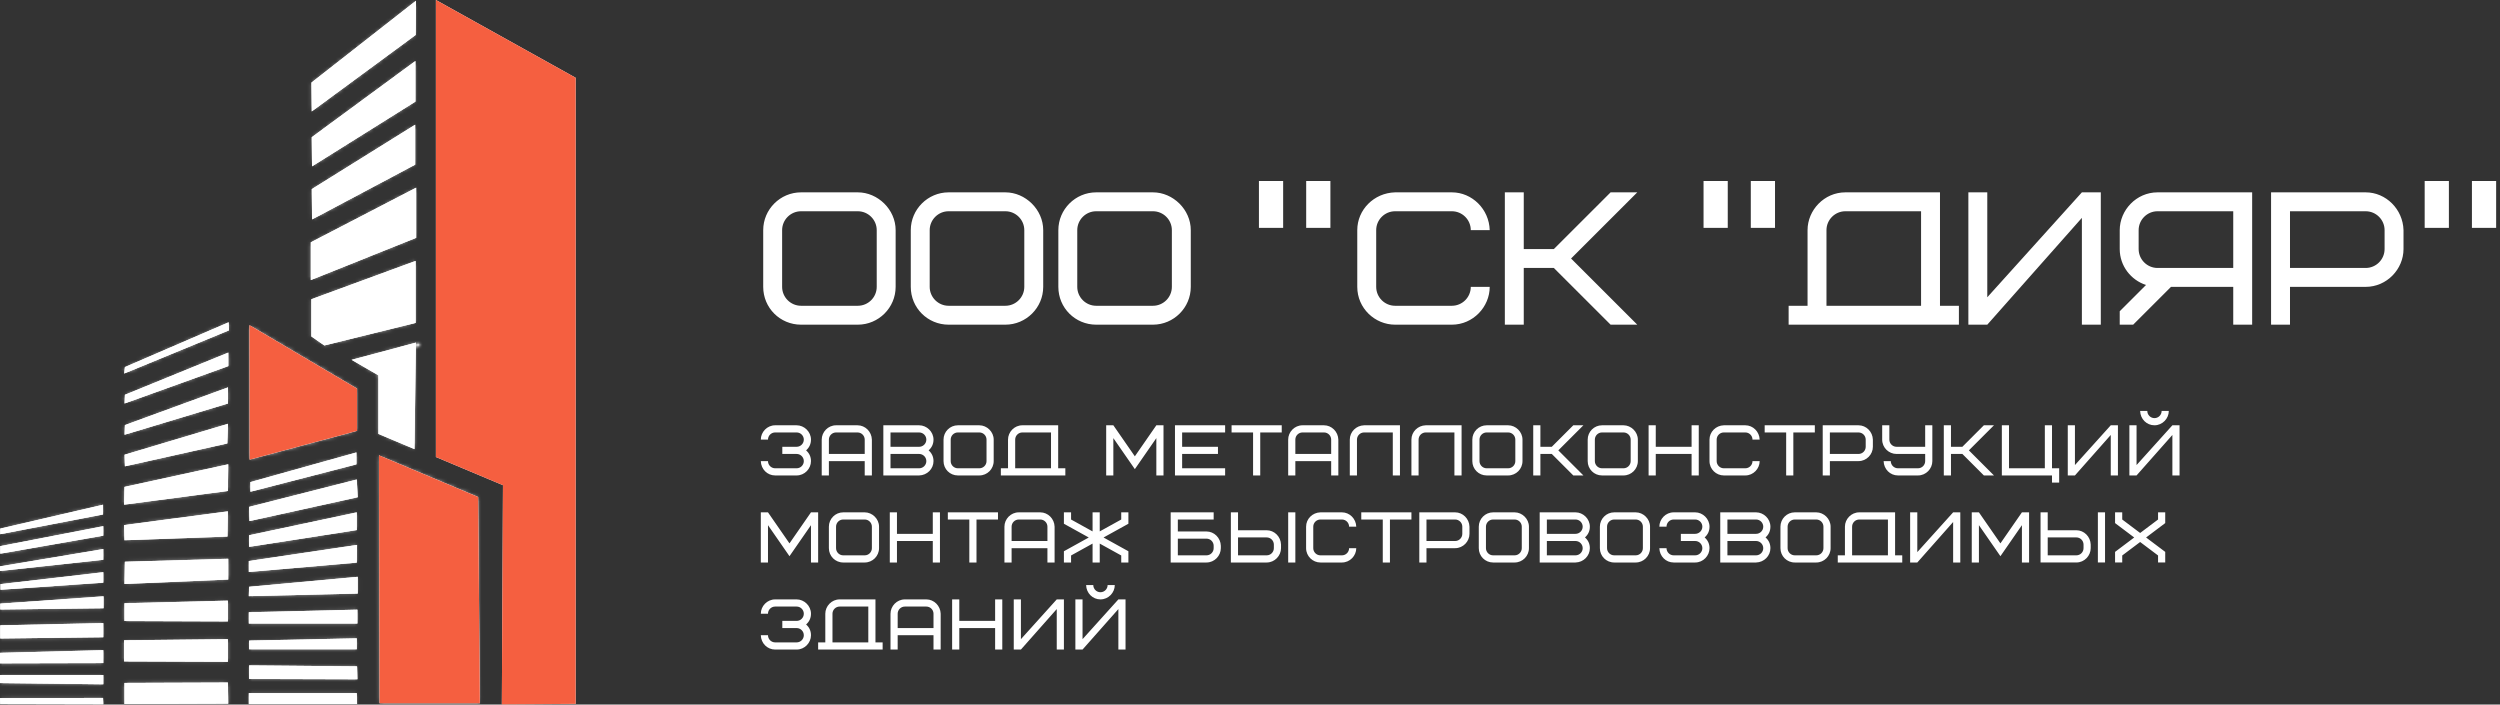 <?xml version="1.0" encoding="UTF-8"?> <svg xmlns="http://www.w3.org/2000/svg" width="511" height="144" viewBox="0 0 511 144" fill="none"><rect x="0" y="0" width="511" height="144" fill="#333333" stroke="none"/><path fill-rule="evenodd" clip-rule="evenodd" d="M117.664 143.867V15.896L89.098 0V93.416L102.805 99.175L102.575 143.982L117.664 143.867Z" fill="white"></path><path fill-rule="evenodd" clip-rule="evenodd" d="M117.664 143.867V15.896L89.098 0V93.416L102.805 99.175L102.575 143.982L117.664 143.867Z" fill="#F55F40"></path><path fill-rule="evenodd" clip-rule="evenodd" d="M77.464 93.07L97.737 101.594L98.082 143.752H77.579L77.464 93.07Z" fill="white"></path><mask id="mask0_34_679" style="mask-type:luminance" maskUnits="userSpaceOnUse" x="77" y="93" width="22" height="51"><path d="M77.464 93.07L97.737 101.594L98.082 143.752H77.579L77.464 93.07Z" fill="white"></path></mask><g mask="url(#mask0_34_679)"><mask id="mask1_34_679" style="mask-type:luminance" maskUnits="userSpaceOnUse" x="77" y="93" width="22" height="51"><path d="M77.464 93.07L97.737 101.594L98.082 143.752H77.579L77.464 93.07Z" fill="white"></path></mask><g mask="url(#mask1_34_679)"><rect x="-104.137" y="-8.059" width="308.176" height="160.23" fill="white"></rect></g></g><path fill-rule="evenodd" clip-rule="evenodd" d="M77.464 93.07L97.737 101.594L98.082 143.752H77.579L77.464 93.07Z" fill="#F55F40"></path><path fill-rule="evenodd" clip-rule="evenodd" d="M84.721 91.803L77.349 88.693V76.714L71.869 73.55L85.004 70.03L84.721 91.803Z" fill="white"></path><mask id="mask2_34_679" style="mask-type:luminance" maskUnits="userSpaceOnUse" x="71" y="70" width="15" height="22"><path d="M84.72 91.803L77.348 88.693V76.714L71.868 73.55L85.003 70.03L84.72 91.803Z" fill="white"></path></mask><g mask="url(#mask2_34_679)"><mask id="mask3_34_679" style="mask-type:luminance" maskUnits="userSpaceOnUse" x="71" y="70" width="15" height="22"><path d="M84.72 91.803L77.348 88.693V76.714L71.868 73.55L85.003 70.03L84.72 91.803Z" fill="white"></path></mask><g mask="url(#mask3_34_679)"><rect x="-104.137" y="-8.059" width="308.176" height="160.23" fill="white"></rect></g></g><path fill-rule="evenodd" clip-rule="evenodd" d="M84.721 91.803L77.349 88.693V76.714L71.869 73.55L85.004 70.03L84.721 91.803Z" fill="white"></path><path fill-rule="evenodd" clip-rule="evenodd" d="M84.951 53.331V66.001L66.291 70.609L63.642 68.766V61.164L84.951 53.331Z" fill="white"></path><mask id="mask4_34_679" style="mask-type:luminance" maskUnits="userSpaceOnUse" x="63" y="53" width="22" height="18"><path d="M84.951 53.331V66.001L66.291 70.609L63.642 68.766V61.164L84.951 53.331Z" fill="white"></path></mask><g mask="url(#mask4_34_679)"><mask id="mask5_34_679" style="mask-type:luminance" maskUnits="userSpaceOnUse" x="63" y="53" width="22" height="18"><path d="M84.951 53.331V66.001L66.291 70.609L63.642 68.766V61.164L84.951 53.331Z" fill="white"></path></mask><g mask="url(#mask5_34_679)"><rect x="-104.137" y="-8.059" width="308.176" height="160.23" fill="white"></rect></g></g><path fill-rule="evenodd" clip-rule="evenodd" d="M84.951 53.331V66.001L66.291 70.609L63.642 68.766V61.164L84.951 53.331Z" fill="white"></path><path fill-rule="evenodd" clip-rule="evenodd" d="M85.066 48.609V38.357L63.526 49.53V57.247L85.066 48.609Z" fill="white"></path><mask id="mask6_34_679" style="mask-type:luminance" maskUnits="userSpaceOnUse" x="63" y="38" width="23" height="20"><path d="M85.066 48.609V38.357L63.526 49.53V57.247L85.066 48.609Z" fill="white"></path></mask><g mask="url(#mask6_34_679)"><mask id="mask7_34_679" style="mask-type:luminance" maskUnits="userSpaceOnUse" x="63" y="38" width="23" height="20"><path d="M85.066 48.609V38.357L63.526 49.53V57.247L85.066 48.609Z" fill="white"></path></mask><g mask="url(#mask7_34_679)"><rect x="-104.137" y="-8.059" width="308.176" height="160.23" fill="white"></rect></g></g><path fill-rule="evenodd" clip-rule="evenodd" d="M85.066 48.609V38.357L63.526 49.53V57.247L85.066 48.609Z" fill="white"></path><path fill-rule="evenodd" clip-rule="evenodd" d="M84.865 33.652V25.485L63.725 38.657L63.79 44.847L84.865 33.652Z" fill="white"></path><mask id="mask8_34_679" style="mask-type:luminance" maskUnits="userSpaceOnUse" x="63" y="25" width="22" height="20"><path d="M84.865 33.652V25.485L63.725 38.657L63.791 44.848L84.865 33.652Z" fill="white"></path></mask><g mask="url(#mask8_34_679)"><mask id="mask9_34_679" style="mask-type:luminance" maskUnits="userSpaceOnUse" x="63" y="25" width="22" height="20"><path d="M84.865 33.652V25.485L63.725 38.657L63.791 44.848L84.865 33.652Z" fill="white"></path></mask><g mask="url(#mask9_34_679)"><rect x="-104.137" y="-8.059" width="308.176" height="160.23" fill="white"></rect></g></g><path fill-rule="evenodd" clip-rule="evenodd" d="M84.865 33.652V25.485L63.725 38.657L63.79 44.847L84.865 33.652Z" fill="white"></path><path fill-rule="evenodd" clip-rule="evenodd" d="M84.91 20.772V12.468L63.721 28.045L63.778 34.001L84.91 20.772Z" fill="white"></path><mask id="mask10_34_679" style="mask-type:luminance" maskUnits="userSpaceOnUse" x="63" y="12" width="22" height="23"><path d="M84.91 20.772V12.468L63.721 28.045L63.778 34.001L84.909 20.772H84.91Z" fill="white"></path></mask><g mask="url(#mask10_34_679)"><mask id="mask11_34_679" style="mask-type:luminance" maskUnits="userSpaceOnUse" x="63" y="12" width="22" height="23"><path d="M84.91 20.772V12.468L63.721 28.045L63.778 34.001L84.909 20.772H84.91Z" fill="white"></path></mask><g mask="url(#mask11_34_679)"><rect x="-104.137" y="-8.059" width="308.176" height="160.23" fill="white"></rect></g></g><path fill-rule="evenodd" clip-rule="evenodd" d="M84.91 20.772V12.468L63.721 28.045L63.778 34.001L84.91 20.772Z" fill="white"></path><path fill-rule="evenodd" clip-rule="evenodd" d="M63.664 16.878L85.025 0.155L84.968 7.142L63.721 22.776L63.664 16.878Z" fill="white"></path><mask id="mask12_34_679" style="mask-type:luminance" maskUnits="userSpaceOnUse" x="63" y="0" width="23" height="23"><path d="M63.664 16.878L85.025 0.155L84.968 7.142L63.722 22.776L63.664 16.878H63.664Z" fill="white"></path></mask><g mask="url(#mask12_34_679)"><mask id="mask13_34_679" style="mask-type:luminance" maskUnits="userSpaceOnUse" x="63" y="0" width="23" height="23"><path d="M63.664 16.878L85.025 0.155L84.968 7.142L63.722 22.776L63.664 16.878H63.664Z" fill="white"></path></mask><g mask="url(#mask13_34_679)"><rect x="-104.137" y="-8.059" width="308.176" height="160.23" fill="white"></rect></g></g><path fill-rule="evenodd" clip-rule="evenodd" d="M63.664 16.878L85.025 0.155L84.968 7.142L63.721 22.776L63.664 16.878Z" fill="white"></path><path fill-rule="evenodd" clip-rule="evenodd" d="M50.988 66.462L72.985 79.436V88.064L51.021 93.949L50.988 66.462Z" fill="white"></path><mask id="mask14_34_679" style="mask-type:luminance" maskUnits="userSpaceOnUse" x="50" y="66" width="23" height="28"><path d="M50.988 66.462L72.986 79.436V88.064L51.021 93.949L50.988 66.462Z" fill="white"></path></mask><g mask="url(#mask14_34_679)"><mask id="mask15_34_679" style="mask-type:luminance" maskUnits="userSpaceOnUse" x="50" y="66" width="23" height="28"><path d="M50.988 66.462L72.986 79.436V88.064L51.021 93.949L50.988 66.462Z" fill="white"></path></mask><g mask="url(#mask15_34_679)"><rect x="-104.137" y="-8.059" width="308.176" height="160.23" fill="white"></rect></g></g><path fill-rule="evenodd" clip-rule="evenodd" d="M50.988 66.462L72.985 79.436V88.064L51.021 93.949L50.988 66.462Z" fill="#F55F40"></path><path fill-rule="evenodd" clip-rule="evenodd" d="M51.185 98.535V100.511L72.853 94.913V92.476L51.185 98.535Z" fill="white"></path><mask id="mask16_34_679" style="mask-type:luminance" maskUnits="userSpaceOnUse" x="51" y="92" width="22" height="9"><path d="M51.185 98.535V100.511L72.853 94.913V92.476L51.185 98.535Z" fill="white"></path></mask><g mask="url(#mask16_34_679)"><mask id="mask17_34_679" style="mask-type:luminance" maskUnits="userSpaceOnUse" x="51" y="92" width="22" height="9"><path d="M51.185 98.535V100.511L72.853 94.913V92.476L51.185 98.535Z" fill="white"></path></mask><g mask="url(#mask17_34_679)"><rect x="-104.137" y="-8.059" width="308.176" height="160.23" fill="white"></rect></g></g><path fill-rule="evenodd" clip-rule="evenodd" d="M51.185 98.535V100.511L72.853 94.913V92.476L51.185 98.535Z" fill="white"></path><path fill-rule="evenodd" clip-rule="evenodd" d="M50.923 103.607L50.989 106.504L73.118 101.631L72.92 98.008L50.923 103.607Z" fill="white"></path><mask id="mask18_34_679" style="mask-type:luminance" maskUnits="userSpaceOnUse" x="50" y="98" width="24" height="9"><path d="M50.923 103.607L50.989 106.505L73.118 101.632L72.92 98.009L50.923 103.608V103.607Z" fill="white"></path></mask><g mask="url(#mask18_34_679)"><mask id="mask19_34_679" style="mask-type:luminance" maskUnits="userSpaceOnUse" x="50" y="98" width="24" height="9"><path d="M50.923 103.607L50.989 106.505L73.118 101.632L72.92 98.009L50.923 103.608V103.607Z" fill="white"></path></mask><g mask="url(#mask19_34_679)"><rect x="-104.137" y="-8.059" width="308.176" height="160.23" fill="white"></rect></g></g><path fill-rule="evenodd" clip-rule="evenodd" d="M50.923 103.607L50.989 106.504L73.118 101.631L72.92 98.008L50.923 103.607Z" fill="white"></path><path fill-rule="evenodd" clip-rule="evenodd" d="M72.92 104.726L50.923 109.402V111.773L72.92 108.349V104.726Z" fill="white"></path><mask id="mask20_34_679" style="mask-type:luminance" maskUnits="userSpaceOnUse" x="50" y="104" width="23" height="8"><path d="M72.92 104.726L50.923 109.402V111.773L72.92 108.349V104.726Z" fill="white"></path></mask><g mask="url(#mask20_34_679)"><mask id="mask21_34_679" style="mask-type:luminance" maskUnits="userSpaceOnUse" x="50" y="104" width="23" height="8"><path d="M72.92 104.726L50.923 109.402V111.773L72.92 108.349V104.726Z" fill="white"></path></mask><g mask="url(#mask21_34_679)"><rect x="-104.137" y="-8.059" width="308.176" height="160.23" fill="white"></rect></g></g><path fill-rule="evenodd" clip-rule="evenodd" d="M72.92 104.726L50.923 109.402V111.773L72.92 108.349V104.726Z" fill="white"></path><path fill-rule="evenodd" clip-rule="evenodd" d="M72.986 111.378L50.857 114.671V116.91L72.92 115L72.986 111.378Z" fill="white"></path><mask id="mask22_34_679" style="mask-type:luminance" maskUnits="userSpaceOnUse" x="50" y="111" width="23" height="6"><path d="M72.986 111.378L50.857 114.671V116.91L72.92 115L72.987 111.378H72.986Z" fill="white"></path></mask><g mask="url(#mask22_34_679)"><mask id="mask23_34_679" style="mask-type:luminance" maskUnits="userSpaceOnUse" x="50" y="111" width="23" height="6"><path d="M72.986 111.378L50.857 114.671V116.91L72.92 115L72.987 111.378H72.986Z" fill="white"></path></mask><g mask="url(#mask23_34_679)"><rect x="-104.137" y="-8.059" width="308.176" height="160.23" fill="white"></rect></g></g><path fill-rule="evenodd" clip-rule="evenodd" d="M72.986 111.378L50.857 114.671V116.91L72.92 115L72.986 111.378Z" fill="white"></path><path fill-rule="evenodd" clip-rule="evenodd" d="M50.923 119.94L73.118 117.898V121.323L50.857 121.85L50.923 119.94Z" fill="white"></path><mask id="mask24_34_679" style="mask-type:luminance" maskUnits="userSpaceOnUse" x="50" y="117" width="24" height="5"><path d="M50.923 119.94L73.118 117.898V121.323L50.857 121.85L50.923 119.94V119.94Z" fill="white"></path></mask><g mask="url(#mask24_34_679)"><mask id="mask25_34_679" style="mask-type:luminance" maskUnits="userSpaceOnUse" x="50" y="117" width="24" height="5"><path d="M50.923 119.94L73.118 117.898V121.323L50.857 121.85L50.923 119.94V119.94Z" fill="white"></path></mask><g mask="url(#mask25_34_679)"><rect x="-104.137" y="-8.059" width="308.176" height="160.23" fill="white"></rect></g></g><path fill-rule="evenodd" clip-rule="evenodd" d="M50.923 119.94L73.118 117.898V121.323L50.857 121.85L50.923 119.94Z" fill="white"></path><path fill-rule="evenodd" clip-rule="evenodd" d="M50.857 125.143L73.052 124.616V127.448H50.857V125.143Z" fill="white"></path><mask id="mask26_34_679" style="mask-type:luminance" maskUnits="userSpaceOnUse" x="50" y="124" width="24" height="4"><path d="M50.857 125.143L73.052 124.615V127.448H50.857V125.143Z" fill="white"></path></mask><g mask="url(#mask26_34_679)"><mask id="mask27_34_679" style="mask-type:luminance" maskUnits="userSpaceOnUse" x="50" y="124" width="24" height="4"><path d="M50.857 125.143L73.052 124.615V127.448H50.857V125.143Z" fill="white"></path></mask><g mask="url(#mask27_34_679)"><rect x="-104.137" y="-8.058" width="308.176" height="160.23" fill="white"></rect></g></g><path fill-rule="evenodd" clip-rule="evenodd" d="M50.857 125.143L73.052 124.616V127.448H50.857V125.143Z" fill="white"></path><path fill-rule="evenodd" clip-rule="evenodd" d="M72.92 132.716V130.477L50.923 130.938V132.716H72.92Z" fill="white"></path><mask id="mask28_34_679" style="mask-type:luminance" maskUnits="userSpaceOnUse" x="50" y="130" width="23" height="3"><path d="M72.92 132.716V130.477L50.923 130.938V132.716H72.92Z" fill="white"></path></mask><g mask="url(#mask28_34_679)"><mask id="mask29_34_679" style="mask-type:luminance" maskUnits="userSpaceOnUse" x="50" y="130" width="23" height="3"><path d="M72.92 132.716V130.477L50.923 130.938V132.716H72.92Z" fill="white"></path></mask><g mask="url(#mask29_34_679)"><rect x="-104.137" y="-8.059" width="308.176" height="160.23" fill="white"></rect></g></g><path fill-rule="evenodd" clip-rule="evenodd" d="M72.92 132.716V130.477L50.923 130.938V132.716H72.92Z" fill="white"></path><path fill-rule="evenodd" clip-rule="evenodd" d="M72.986 136.207L50.923 136.01V138.776L73.052 138.841L72.986 136.207Z" fill="white"></path><mask id="mask30_34_679" style="mask-type:luminance" maskUnits="userSpaceOnUse" x="50" y="136" width="24" height="3"><path d="M72.986 136.207L50.923 136.01V138.776L73.052 138.842L72.986 136.207Z" fill="white"></path></mask><g mask="url(#mask30_34_679)"><mask id="mask31_34_679" style="mask-type:luminance" maskUnits="userSpaceOnUse" x="50" y="136" width="24" height="3"><path d="M72.986 136.207L50.923 136.01V138.776L73.052 138.842L72.986 136.207Z" fill="white"></path></mask><g mask="url(#mask31_34_679)"><rect x="-104.137" y="-8.059" width="308.176" height="160.23" fill="white"></rect></g></g><path fill-rule="evenodd" clip-rule="evenodd" d="M72.986 136.207L50.923 136.01V138.776L73.052 138.841L72.986 136.207Z" fill="white"></path><path fill-rule="evenodd" clip-rule="evenodd" d="M72.986 143.912L72.92 141.673H50.857V143.912H72.986Z" fill="white"></path><mask id="mask32_34_679" style="mask-type:luminance" maskUnits="userSpaceOnUse" x="50" y="141" width="23" height="3"><path d="M72.986 143.912L72.919 141.673H50.856V143.912H72.985H72.986Z" fill="white"></path></mask><g mask="url(#mask32_34_679)"><mask id="mask33_34_679" style="mask-type:luminance" maskUnits="userSpaceOnUse" x="50" y="141" width="23" height="3"><path d="M72.986 143.912L72.919 141.673H50.856V143.912H72.985H72.986Z" fill="white"></path></mask><g mask="url(#mask33_34_679)"><rect x="-104.137" y="-8.059" width="308.176" height="160.23" fill="white"></rect></g></g><path fill-rule="evenodd" clip-rule="evenodd" d="M72.986 143.912L72.92 141.673H50.857V143.912H72.986Z" fill="white"></path><path fill-rule="evenodd" clip-rule="evenodd" d="M46.651 143.827L46.575 139.51L25.444 139.587V143.903L46.651 143.827Z" fill="white"></path><mask id="mask34_34_679" style="mask-type:luminance" maskUnits="userSpaceOnUse" x="25" y="139" width="22" height="5"><path d="M46.651 143.827L46.576 139.51L25.444 139.586V143.903L46.651 143.827Z" fill="white"></path></mask><g mask="url(#mask34_34_679)"><mask id="mask35_34_679" style="mask-type:luminance" maskUnits="userSpaceOnUse" x="25" y="139" width="22" height="5"><path d="M46.651 143.827L46.576 139.51L25.444 139.586V143.903L46.651 143.827Z" fill="white"></path></mask><g mask="url(#mask35_34_679)"><rect x="-104.137" y="-8.059" width="308.176" height="160.23" fill="white"></rect></g></g><path fill-rule="evenodd" clip-rule="evenodd" d="M46.651 143.827L46.575 139.51L25.444 139.587V143.903L46.651 143.827Z" fill="white"></path><path fill-rule="evenodd" clip-rule="evenodd" d="M46.575 135.269V130.649L25.368 130.876V135.194L46.575 135.269Z" fill="white"></path><mask id="mask36_34_679" style="mask-type:luminance" maskUnits="userSpaceOnUse" x="25" y="130" width="22" height="6"><path d="M46.575 135.269V130.649L25.368 130.876V135.193L46.575 135.269V135.269Z" fill="white"></path></mask><g mask="url(#mask36_34_679)"><mask id="mask37_34_679" style="mask-type:luminance" maskUnits="userSpaceOnUse" x="25" y="130" width="22" height="6"><path d="M46.575 135.269V130.649L25.368 130.876V135.193L46.575 135.269V135.269Z" fill="white"></path></mask><g mask="url(#mask37_34_679)"><rect x="-104.137" y="-8.059" width="308.176" height="160.23" fill="white"></rect></g></g><path fill-rule="evenodd" clip-rule="evenodd" d="M46.575 135.269V130.649L25.368 130.876V135.194L46.575 135.269Z" fill="white"></path><path fill-rule="evenodd" clip-rule="evenodd" d="M46.575 127.014V122.772L25.444 123.303V126.938L46.575 127.014Z" fill="white"></path><mask id="mask38_34_679" style="mask-type:luminance" maskUnits="userSpaceOnUse" x="25" y="122" width="22" height="6"><path d="M46.575 127.014V122.772L25.443 123.303V126.938L46.575 127.014Z" fill="white"></path></mask><g mask="url(#mask38_34_679)"><mask id="mask39_34_679" style="mask-type:luminance" maskUnits="userSpaceOnUse" x="25" y="122" width="22" height="6"><path d="M46.575 127.014V122.772L25.443 123.303V126.938L46.575 127.014Z" fill="white"></path></mask><g mask="url(#mask39_34_679)"><rect x="-104.137" y="-8.059" width="308.176" height="160.23" fill="white"></rect></g></g><path fill-rule="evenodd" clip-rule="evenodd" d="M46.575 127.014V122.772L25.444 123.303V126.938L46.575 127.014Z" fill="white"></path><path fill-rule="evenodd" clip-rule="evenodd" d="M46.651 114.213L25.52 114.819L25.444 119.364L46.651 118.455V114.213Z" fill="white"></path><mask id="mask40_34_679" style="mask-type:luminance" maskUnits="userSpaceOnUse" x="25" y="114" width="22" height="6"><path d="M46.651 114.213L25.52 114.819L25.444 119.364L46.651 118.455V114.214V114.213Z" fill="white"></path></mask><g mask="url(#mask40_34_679)"><mask id="mask41_34_679" style="mask-type:luminance" maskUnits="userSpaceOnUse" x="25" y="114" width="22" height="6"><path d="M46.651 114.213L25.52 114.819L25.444 119.364L46.651 118.455V114.214V114.213Z" fill="white"></path></mask><g mask="url(#mask41_34_679)"><rect x="-104.137" y="-8.059" width="308.176" height="160.23" fill="white"></rect></g></g><path fill-rule="evenodd" clip-rule="evenodd" d="M46.651 114.213L25.52 114.819L25.444 119.364L46.651 118.455V114.213Z" fill="white"></path><path fill-rule="evenodd" clip-rule="evenodd" d="M46.499 109.669L25.444 110.427L25.368 107.321L46.575 104.519L46.499 109.669Z" fill="white"></path><mask id="mask42_34_679" style="mask-type:luminance" maskUnits="userSpaceOnUse" x="25" y="104" width="22" height="7"><path d="M46.499 109.669L25.444 110.427L25.368 107.321L46.575 104.519L46.499 109.669V109.669Z" fill="white"></path></mask><g mask="url(#mask42_34_679)"><mask id="mask43_34_679" style="mask-type:luminance" maskUnits="userSpaceOnUse" x="25" y="104" width="22" height="7"><path d="M46.499 109.669L25.444 110.427L25.368 107.321L46.575 104.519L46.499 109.669V109.669Z" fill="white"></path></mask><g mask="url(#mask43_34_679)"><rect x="-104.137" y="-8.059" width="308.176" height="160.23" fill="white"></rect></g></g><path fill-rule="evenodd" clip-rule="evenodd" d="M46.499 109.669L25.444 110.427L25.368 107.321L46.575 104.519L46.499 109.669Z" fill="white"></path><path fill-rule="evenodd" clip-rule="evenodd" d="M46.575 100.354L46.651 94.9L25.444 99.521L25.368 103.156L46.575 100.354Z" fill="white"></path><mask id="mask44_34_679" style="mask-type:luminance" maskUnits="userSpaceOnUse" x="25" y="94" width="22" height="10"><path d="M46.575 100.354L46.651 94.9L25.444 99.521L25.368 103.156L46.575 100.354V100.354Z" fill="white"></path></mask><g mask="url(#mask44_34_679)"><mask id="mask45_34_679" style="mask-type:luminance" maskUnits="userSpaceOnUse" x="25" y="94" width="22" height="10"><path d="M46.575 100.354L46.651 94.9L25.444 99.521L25.368 103.156L46.575 100.354V100.354Z" fill="white"></path></mask><g mask="url(#mask45_34_679)"><rect x="-104.137" y="-8.059" width="308.176" height="160.23" fill="white"></rect></g></g><path fill-rule="evenodd" clip-rule="evenodd" d="M46.575 100.354L46.651 94.9L25.444 99.521L25.368 103.156L46.575 100.354Z" fill="white"></path><path fill-rule="evenodd" clip-rule="evenodd" d="M46.47 90.639L46.602 86.621L25.461 92.944L25.527 95.315L46.47 90.639Z" fill="white"></path><mask id="mask46_34_679" style="mask-type:luminance" maskUnits="userSpaceOnUse" x="25" y="86" width="22" height="10"><path d="M46.47 90.639L46.602 86.622L25.461 92.944L25.527 95.316L46.471 90.639H46.47Z" fill="white"></path></mask><g mask="url(#mask46_34_679)"><mask id="mask47_34_679" style="mask-type:luminance" maskUnits="userSpaceOnUse" x="25" y="86" width="22" height="10"><path d="M46.47 90.639L46.602 86.622L25.461 92.944L25.527 95.316L46.471 90.639H46.47Z" fill="white"></path></mask><g mask="url(#mask47_34_679)"><rect x="-104.137" y="-8.059" width="308.176" height="160.23" fill="white"></rect></g></g><path fill-rule="evenodd" clip-rule="evenodd" d="M46.47 90.639L46.602 86.621L25.461 92.944L25.527 95.315L46.47 90.639Z" fill="white"></path><path fill-rule="evenodd" clip-rule="evenodd" d="M46.602 82.472V79.179L25.527 86.885L25.461 88.861L46.602 82.472Z" fill="white"></path><mask id="mask48_34_679" style="mask-type:luminance" maskUnits="userSpaceOnUse" x="25" y="79" width="22" height="10"><path d="M46.602 82.472V79.179L25.526 86.885L25.46 88.861L46.601 82.473L46.602 82.472Z" fill="white"></path></mask><g mask="url(#mask48_34_679)"><mask id="mask49_34_679" style="mask-type:luminance" maskUnits="userSpaceOnUse" x="25" y="79" width="22" height="10"><path d="M46.602 82.472V79.179L25.526 86.885L25.46 88.861L46.601 82.473L46.602 82.472Z" fill="white"></path></mask><g mask="url(#mask49_34_679)"><rect x="-104.137" y="-8.059" width="308.176" height="160.23" fill="white"></rect></g></g><path fill-rule="evenodd" clip-rule="evenodd" d="M46.602 82.472V79.179L25.527 86.885L25.461 88.861L46.602 82.472Z" fill="white"></path><path fill-rule="evenodd" clip-rule="evenodd" d="M25.527 80.694L25.461 82.472L46.668 74.832V72.066L25.527 80.694Z" fill="white"></path><mask id="mask50_34_679" style="mask-type:luminance" maskUnits="userSpaceOnUse" x="25" y="72" width="22" height="11"><path d="M25.527 80.694L25.461 82.472L46.668 74.832V72.066L25.527 80.693V80.694Z" fill="white"></path></mask><g mask="url(#mask50_34_679)"><mask id="mask51_34_679" style="mask-type:luminance" maskUnits="userSpaceOnUse" x="25" y="72" width="22" height="11"><path d="M25.527 80.694L25.461 82.472L46.668 74.832V72.066L25.527 80.693V80.694Z" fill="white"></path></mask><g mask="url(#mask51_34_679)"><rect x="-104.137" y="-8.059" width="308.176" height="160.23" fill="white"></rect></g></g><path fill-rule="evenodd" clip-rule="evenodd" d="M25.527 80.694L25.461 82.472L46.668 74.832V72.066L25.527 80.694Z" fill="white"></path><path fill-rule="evenodd" clip-rule="evenodd" d="M25.526 75.03L25.395 76.347L46.799 67.522L46.733 65.875L25.526 75.03Z" fill="white"></path><mask id="mask52_34_679" style="mask-type:luminance" maskUnits="userSpaceOnUse" x="25" y="65" width="22" height="12"><path d="M25.526 75.03L25.395 76.347L46.799 67.522L46.733 65.875L25.526 75.03H25.526Z" fill="white"></path></mask><g mask="url(#mask52_34_679)"><mask id="mask53_34_679" style="mask-type:luminance" maskUnits="userSpaceOnUse" x="25" y="65" width="22" height="12"><path d="M25.526 75.03L25.395 76.347L46.799 67.522L46.733 65.875L25.526 75.03H25.526Z" fill="white"></path></mask><g mask="url(#mask53_34_679)"><rect x="-104.137" y="-8.059" width="308.176" height="160.23" fill="white"></rect></g></g><path fill-rule="evenodd" clip-rule="evenodd" d="M25.526 75.03L25.395 76.347L46.799 67.522L46.733 65.875L25.526 75.03Z" fill="white"></path><path fill-rule="evenodd" clip-rule="evenodd" d="M21.116 143.95L21.066 142.655L0 142.705L0.05 143.901L21.116 143.95Z" fill="white"></path><mask id="mask54_34_679" style="mask-type:luminance" maskUnits="userSpaceOnUse" x="0" y="142" width="22" height="2"><path d="M21.116 143.95L21.066 142.655L0 142.705L0.05 143.901L21.116 143.95Z" fill="white"></path></mask><g mask="url(#mask54_34_679)"><mask id="mask55_34_679" style="mask-type:luminance" maskUnits="userSpaceOnUse" x="0" y="142" width="22" height="2"><path d="M21.116 143.95L21.066 142.655L0 142.705L0.05 143.901L21.116 143.95Z" fill="white"></path></mask><g mask="url(#mask55_34_679)"><rect x="-104.137" y="-8.059" width="308.176" height="160.23" fill="white"></rect></g></g><path fill-rule="evenodd" clip-rule="evenodd" d="M21.116 143.95L21.066 142.655L0 142.705L0.05 143.901L21.116 143.95Z" fill="white"></path><path fill-rule="evenodd" clip-rule="evenodd" d="M21.116 139.867V137.974H0V139.618L21.116 139.867Z" fill="white"></path><mask id="mask56_34_679" style="mask-type:luminance" maskUnits="userSpaceOnUse" x="0" y="137" width="22" height="3"><path d="M21.116 139.867V137.974H0V139.618L21.116 139.867Z" fill="white"></path></mask><g mask="url(#mask56_34_679)"><mask id="mask57_34_679" style="mask-type:luminance" maskUnits="userSpaceOnUse" x="0" y="137" width="22" height="3"><path d="M21.116 139.867V137.974H0V139.618L21.116 139.867Z" fill="white"></path></mask><g mask="url(#mask57_34_679)"><rect x="-104.137" y="-8.059" width="308.176" height="160.23" fill="white"></rect></g></g><path fill-rule="evenodd" clip-rule="evenodd" d="M21.116 139.867V137.974H0V139.618L21.116 139.867Z" fill="white"></path><path fill-rule="evenodd" clip-rule="evenodd" d="M21.116 135.534V132.894L0 133.442V135.584L21.116 135.534Z" fill="white"></path><mask id="mask58_34_679" style="mask-type:luminance" maskUnits="userSpaceOnUse" x="0" y="132" width="22" height="4"><path d="M21.116 135.534V132.894L0 133.442V135.584L21.116 135.534Z" fill="white"></path></mask><g mask="url(#mask58_34_679)"><mask id="mask59_34_679" style="mask-type:luminance" maskUnits="userSpaceOnUse" x="0" y="132" width="22" height="4"><path d="M21.116 135.534V132.894L0 133.442V135.584L21.116 135.534Z" fill="white"></path></mask><g mask="url(#mask59_34_679)"><rect x="-104.137" y="-8.059" width="308.176" height="160.23" fill="white"></rect></g></g><path fill-rule="evenodd" clip-rule="evenodd" d="M21.116 135.534V132.894L0 133.442V135.584L21.116 135.534Z" fill="white"></path><path fill-rule="evenodd" clip-rule="evenodd" d="M21.115 130.255V127.366L0.05 127.815V130.504L21.115 130.255Z" fill="white"></path><mask id="mask60_34_679" style="mask-type:luminance" maskUnits="userSpaceOnUse" x="0" y="127" width="22" height="4"><path d="M21.115 130.255V127.366L0.05 127.815V130.504L21.115 130.255Z" fill="white"></path></mask><g mask="url(#mask60_34_679)"><mask id="mask61_34_679" style="mask-type:luminance" maskUnits="userSpaceOnUse" x="0" y="127" width="22" height="4"><path d="M21.115 130.255V127.366L0.05 127.815V130.504L21.115 130.255Z" fill="white"></path></mask><g mask="url(#mask61_34_679)"><rect x="-104.137" y="-8.059" width="308.176" height="160.23" fill="white"></rect></g></g><path fill-rule="evenodd" clip-rule="evenodd" d="M21.115 130.255V127.366L0.05 127.815V130.504L21.115 130.255Z" fill="white"></path><path fill-rule="evenodd" clip-rule="evenodd" d="M21.165 124.328V121.888L0.05 123.382V124.578L21.165 124.328Z" fill="white"></path><mask id="mask62_34_679" style="mask-type:luminance" maskUnits="userSpaceOnUse" x="0" y="121" width="22" height="4"><path d="M21.165 124.328V121.888L0.05 123.382V124.578L21.165 124.328Z" fill="white"></path></mask><g mask="url(#mask62_34_679)"><mask id="mask63_34_679" style="mask-type:luminance" maskUnits="userSpaceOnUse" x="0" y="121" width="22" height="4"><path d="M21.165 124.328V121.888L0.05 123.382V124.578L21.165 124.328Z" fill="white"></path></mask><g mask="url(#mask63_34_679)"><rect x="-104.137" y="-8.059" width="308.176" height="160.23" fill="white"></rect></g></g><path fill-rule="evenodd" clip-rule="evenodd" d="M21.165 124.328V121.888L0.05 123.382V124.578L21.165 124.328Z" fill="white"></path><path fill-rule="evenodd" clip-rule="evenodd" d="M21.116 119.099V116.958L0.1 119.398V120.544L21.116 119.099Z" fill="white"></path><mask id="mask64_34_679" style="mask-type:luminance" maskUnits="userSpaceOnUse" x="0" y="116" width="22" height="5"><path d="M21.116 119.099V116.958L0.1 119.398V120.544L21.116 119.099Z" fill="white"></path></mask><g mask="url(#mask64_34_679)"><mask id="mask65_34_679" style="mask-type:luminance" maskUnits="userSpaceOnUse" x="0" y="116" width="22" height="5"><path d="M21.116 119.099V116.958L0.1 119.398V120.544L21.116 119.099Z" fill="white"></path></mask><g mask="url(#mask65_34_679)"><rect x="-104.137" y="-8.059" width="308.176" height="160.23" fill="white"></rect></g></g><path fill-rule="evenodd" clip-rule="evenodd" d="M21.116 119.099V116.958L0.1 119.398V120.544L21.116 119.099Z" fill="white"></path><path fill-rule="evenodd" clip-rule="evenodd" d="M21.116 114.418V112.227L0 115.762V116.709L21.116 114.418Z" fill="white"></path><mask id="mask66_34_679" style="mask-type:luminance" maskUnits="userSpaceOnUse" x="0" y="112" width="22" height="5"><path d="M21.116 114.418V112.227L0 115.762V116.709L21.116 114.418Z" fill="white"></path></mask><g mask="url(#mask66_34_679)"><mask id="mask67_34_679" style="mask-type:luminance" maskUnits="userSpaceOnUse" x="0" y="112" width="22" height="5"><path d="M21.116 114.418V112.227L0 115.762V116.709L21.116 114.418Z" fill="white"></path></mask><g mask="url(#mask67_34_679)"><rect x="-104.137" y="-8.059" width="308.176" height="160.23" fill="white"></rect></g></g><path fill-rule="evenodd" clip-rule="evenodd" d="M21.116 114.418V112.227L0 115.762V116.709L21.116 114.418Z" fill="white"></path><path fill-rule="evenodd" clip-rule="evenodd" d="M21.115 109.488V107.546L0.05 111.629V113.173L21.115 109.488Z" fill="white"></path><mask id="mask68_34_679" style="mask-type:luminance" maskUnits="userSpaceOnUse" x="0" y="107" width="22" height="7"><path d="M21.115 109.488V107.546L0.05 111.629V113.173L21.115 109.488Z" fill="white"></path></mask><g mask="url(#mask68_34_679)"><mask id="mask69_34_679" style="mask-type:luminance" maskUnits="userSpaceOnUse" x="0" y="107" width="22" height="7"><path d="M21.115 109.488V107.546L0.05 111.629V113.173L21.115 109.488Z" fill="white"></path></mask><g mask="url(#mask69_34_679)"><rect x="-104.137" y="-8.059" width="308.176" height="160.23" fill="white"></rect></g></g><path fill-rule="evenodd" clip-rule="evenodd" d="M21.115 109.488V107.546L0.05 111.629V113.173L21.115 109.488Z" fill="white"></path><path fill-rule="evenodd" clip-rule="evenodd" d="M0.05 108.043V109.189L21.065 105.155V103.163L0.05 108.043Z" fill="white"></path><mask id="mask70_34_679" style="mask-type:luminance" maskUnits="userSpaceOnUse" x="0" y="103" width="22" height="7"><path d="M0.05 108.043V109.189L21.066 105.155V103.163L0.05 108.043Z" fill="white"></path></mask><g mask="url(#mask70_34_679)"><mask id="mask71_34_679" style="mask-type:luminance" maskUnits="userSpaceOnUse" x="0" y="103" width="22" height="7"><path d="M0.05 108.043V109.189L21.066 105.155V103.163L0.05 108.043Z" fill="white"></path></mask><g mask="url(#mask71_34_679)"><rect x="-104.137" y="-8.059" width="308.176" height="160.23" fill="white"></rect></g></g><path fill-rule="evenodd" clip-rule="evenodd" d="M0.05 108.043V109.189L21.065 105.155V103.163L0.05 108.043Z" fill="white"></path><path d="M179.202 58.636C179.202 60.761 177.461 62.5 175.334 62.5H163.733C161.606 62.5 159.866 60.761 159.866 58.636V47.044C159.866 44.919 161.606 43.18 163.733 43.18H175.334C177.461 43.18 179.202 44.919 179.202 47.044V58.636ZM505.262 37H510.211V46.58H505.262V37ZM495.603 37H500.553V46.58H495.603V37ZM357.864 37H362.813V46.58H357.864V37ZM348.205 37H353.154V46.58H348.205V37ZM266.984 37H271.934V46.58H266.984V37ZM257.326 37H262.275V46.58H257.326V37ZM183.069 47.044C183.069 42.833 179.435 39.316 175.336 39.316H163.734C159.481 39.316 156 42.794 156 47.044V58.636C156 62.925 159.442 66.364 163.734 66.364H175.336C179.59 66.364 183.069 62.886 183.069 58.636V47.044ZM209.366 58.636C209.366 60.761 207.626 62.5 205.498 62.5H193.897C191.77 62.5 190.03 60.761 190.03 58.636V47.044C190.03 44.919 191.77 43.18 193.897 43.18H205.498C207.625 43.18 209.366 44.919 209.366 47.044V58.636ZM213.233 47.044C213.233 42.833 209.597 39.316 205.498 39.316H193.897C189.643 39.316 186.163 42.794 186.163 47.044V58.636C186.163 62.925 189.604 66.364 193.897 66.364H205.498C209.752 66.364 213.233 62.886 213.233 58.636V47.044ZM239.529 58.636C239.529 60.761 237.789 62.5 235.662 62.5H224.06C221.933 62.5 220.193 60.761 220.193 58.636V47.044C220.193 44.919 221.933 43.18 224.06 43.18H235.662C237.789 43.18 239.529 44.919 239.529 47.044V58.636ZM243.396 47.044C243.396 42.833 239.761 39.316 235.662 39.316H224.06C219.806 39.316 216.326 42.794 216.326 47.044V58.636C216.326 62.925 219.768 66.364 224.06 66.364H235.662C239.916 66.364 243.396 62.886 243.396 58.636V47.044ZM285.161 39.316C280.83 39.433 277.426 42.871 277.426 47.044V58.636C277.426 63.002 281.023 66.364 285.161 66.364H296.762C301.094 66.364 304.497 62.732 304.497 58.636H300.629C300.629 60.761 298.89 62.5 296.762 62.5H285.161C283.034 62.5 281.294 60.761 281.294 58.636V47.044C281.294 44.919 283.034 43.18 285.161 43.18H296.762C298.889 43.18 300.629 44.919 300.629 47.044H304.497C304.38 42.755 300.901 39.316 296.762 39.316H285.161ZM334.659 39.316H329.207L317.606 50.908H311.457V39.316H307.59V66.364H311.457V54.772H317.606L329.207 66.364H334.659L321.125 52.84L334.659 39.316V39.316ZM373.331 47.044C373.331 44.919 375.071 43.18 377.197 43.18H392.666V62.5H373.331V47.044ZM365.597 66.364H400.4V62.5H396.533V39.316H377.197C372.867 39.316 369.463 42.948 369.463 47.044V62.5H365.596V66.364H365.597ZM402.334 66.364H406.201L425.537 44.532V66.364H429.404V39.316H425.537L406.201 60.761V39.316H402.334V66.364ZM437.138 47.044C437.138 44.919 438.878 43.18 441.005 43.18H456.474V54.772H441.005C438.878 54.772 437.138 53.033 437.138 50.908V47.044ZM443.751 58.636H456.474V66.364H460.341V39.316H441.006C436.675 39.316 433.272 42.948 433.272 47.044V50.908C433.272 54.347 435.553 57.245 438.647 58.25L433.272 63.621V66.365H436.017L443.751 58.637V58.636ZM487.41 50.908C487.41 53.033 485.67 54.772 483.543 54.772H468.075V43.18H483.543C485.67 43.18 487.41 44.919 487.41 47.044V50.908ZM491.278 47.044C491.161 42.755 487.681 39.316 483.543 39.316H464.207V66.364H468.075V58.636H483.543C487.875 58.636 491.278 55.004 491.278 50.908V47.044Z" fill="white"></path><path d="M219.807 132.769H221.272L228.595 124.494V132.769H230.059V122.517H228.595L221.272 130.645V122.517H219.807V132.769ZM226.397 119.588C226.397 120.393 225.739 121.052 224.932 121.052C224.127 121.052 223.467 120.393 223.467 119.588H222.003C222.046 121.242 223.335 122.517 224.932 122.517C226.573 122.517 227.861 121.14 227.861 119.588H226.397ZM207.211 132.769H208.676L215.999 124.494V132.769H217.464V122.517H215.999L208.676 130.645V122.517H207.211V132.769ZM196.08 122.517H194.615V132.769H196.08V128.375H203.403V132.769H204.868V122.517H203.403V126.911H196.08V122.517ZM192.273 125.446C192.229 123.82 190.911 122.517 189.343 122.517H184.949C183.309 122.517 182.02 123.894 182.02 125.446V132.769H183.484V129.839H190.807V132.769H192.272L192.273 125.446ZM189.343 123.981C190.149 123.981 190.808 124.64 190.808 125.446V128.376H183.485V125.446C183.485 124.64 184.144 123.981 184.95 123.981H189.343ZM167.228 132.769H180.41V131.304H178.945V122.517H171.622C169.981 122.517 168.693 123.894 168.693 125.446V131.304H167.228L167.228 132.769ZM170.158 125.446C170.158 124.64 170.817 123.981 171.622 123.981H177.481V131.304H170.158L170.158 125.446ZM159.905 128.376H162.834C163.64 128.376 164.299 129.034 164.299 129.84C164.299 130.645 163.641 131.305 162.834 131.305H158.441C157.635 131.305 156.976 130.646 156.976 129.84H155.511C155.555 131.495 156.844 132.769 158.441 132.769H162.834C164.475 132.769 165.764 131.393 165.764 129.84C165.764 128.961 165.427 128.229 164.768 127.643C165.427 127.057 165.764 126.325 165.764 125.446C165.764 123.82 164.373 122.517 162.834 122.517H158.441C156.8 122.517 155.511 123.894 155.511 125.446H156.976C156.976 124.64 157.634 123.981 158.441 123.981H162.834C163.64 123.981 164.299 124.64 164.299 125.446C164.299 126.251 163.641 126.911 162.834 126.911H159.905V128.376ZM441.107 104.722V106.187L437.446 108.94L433.784 106.187V104.722H432.32V106.919L436.23 109.862L432.32 112.806V114.974H433.784V113.539L437.446 110.785L441.107 113.539V114.974H442.572V112.806L438.661 109.862L442.572 106.919V104.722H441.107ZM428.805 114.974H430.27V104.722H428.805V114.974ZM427.34 111.312C427.297 109.686 425.978 108.383 424.411 108.383H418.552V104.721H417.088V114.973H424.411C426.052 114.973 427.34 113.596 427.34 112.043V111.311V111.312ZM425.875 112.045C425.875 112.851 425.216 113.51 424.411 113.51H418.552V109.848H424.411C425.216 109.848 425.875 110.507 425.875 111.313V112.045ZM408.886 113.686L413.28 107.344V114.975H414.745V104.723H413.28L408.886 111.065L404.492 104.723H403.027V114.975H404.492V107.344L408.886 113.686ZM390.432 114.975H391.897L399.22 106.699V114.975H400.685V104.723H399.22L391.897 112.851V104.723H390.432V114.975ZM375.64 114.975H388.821V113.51H387.356V104.723H380.033C378.393 104.723 377.104 106.099 377.104 107.652V113.51H375.639L375.64 114.975ZM378.569 107.652C378.569 106.846 379.228 106.187 380.034 106.187H385.892V113.51H378.569V107.652ZM374.175 107.652C374.175 106.055 372.799 104.723 371.246 104.723H366.852C365.241 104.723 363.923 106.04 363.923 107.652V112.046C363.923 113.672 365.226 114.975 366.852 114.975H371.246C372.857 114.975 374.175 113.657 374.175 112.046V107.652ZM372.711 112.046C372.711 112.851 372.051 113.51 371.246 113.51H366.852C366.046 113.51 365.387 112.852 365.387 112.046V107.652C365.387 106.846 366.046 106.187 366.852 106.187H371.246C372.051 106.187 372.711 106.846 372.711 107.652V112.046ZM353.085 106.187H358.943C359.749 106.187 360.408 106.847 360.408 107.652C360.408 108.458 359.75 109.117 358.943 109.117H353.085V106.187ZM358.943 110.581C359.749 110.581 360.408 111.24 360.408 112.046C360.408 112.851 359.75 113.51 358.943 113.51H353.085V110.581H358.943ZM358.943 114.975C360.584 114.932 361.873 113.628 361.873 112.046C361.873 111.167 361.536 110.435 360.877 109.849C361.536 109.263 361.873 108.531 361.873 107.652C361.873 106.025 360.482 104.723 358.943 104.723H351.62V114.975L358.943 114.975ZM343.566 110.581H346.495C347.3 110.581 347.96 111.24 347.96 112.046C347.96 112.851 347.3 113.51 346.495 113.51H342.101C341.295 113.51 340.636 112.852 340.636 112.046H339.171C339.215 113.701 340.503 114.975 342.1 114.975H346.494C348.135 114.975 349.424 113.598 349.424 112.046C349.424 111.167 349.086 110.435 348.428 109.849C349.086 109.263 349.424 108.531 349.424 107.652C349.424 106.025 348.032 104.723 346.494 104.723H342.1C340.46 104.723 339.171 106.099 339.171 107.652H340.636C340.636 106.846 341.295 106.187 342.101 106.187H346.495C347.3 106.187 347.96 106.846 347.96 107.652C347.96 108.457 347.3 109.116 346.495 109.116H343.566V110.581ZM337.268 107.652C337.268 106.055 335.891 104.723 334.338 104.723H329.944C328.334 104.723 327.015 106.04 327.015 107.652V112.046C327.015 113.672 328.319 114.975 329.944 114.975H334.338C335.95 114.975 337.268 113.657 337.268 112.046V107.652ZM335.803 112.046C335.803 112.851 335.144 113.51 334.338 113.51H329.944C329.139 113.51 328.479 112.852 328.479 112.046V107.652C328.479 106.846 329.139 106.187 329.944 106.187H334.338C335.144 106.187 335.803 106.846 335.803 107.652V112.046ZM316.178 106.187H322.036C322.842 106.187 323.501 106.847 323.501 107.652C323.501 108.458 322.842 109.117 322.036 109.117H316.178V106.187ZM322.036 110.581C322.842 110.581 323.501 111.24 323.501 112.046C323.501 112.851 322.842 113.51 322.036 113.51H316.178V110.581H322.036ZM322.036 114.975C323.677 114.932 324.966 113.628 324.966 112.046C324.966 111.167 324.628 110.435 323.969 109.849C324.628 109.263 324.966 108.531 324.966 107.652C324.966 106.025 323.574 104.723 322.036 104.723H314.713V114.975L322.036 114.975ZM312.516 107.652C312.516 106.056 311.14 104.723 309.587 104.723H305.193C303.582 104.723 302.264 106.041 302.264 107.652V112.046C302.264 113.672 303.567 114.976 305.193 114.976H309.587C311.198 114.976 312.516 113.658 312.516 112.046V107.652ZM311.051 112.046C311.051 112.852 310.392 113.511 309.587 113.511H305.193C304.387 113.511 303.728 112.853 303.728 112.046V107.652C303.728 106.847 304.387 106.187 305.193 106.187H309.587C310.392 106.187 311.051 106.847 311.051 107.652V112.046ZM300.36 107.652C300.316 106.026 298.998 104.723 297.43 104.723H290.107V114.975H291.572V112.046H297.43C299.071 112.046 300.36 110.669 300.36 109.116V107.652ZM298.895 109.117C298.895 109.923 298.236 110.582 297.43 110.582H291.572V106.188H297.43C298.236 106.188 298.895 106.847 298.895 107.653V109.117ZM288.496 106.188V104.723H278.244V106.188H282.638V114.976H284.103V106.188H288.496ZM269.896 104.723C268.256 104.767 266.967 106.07 266.967 107.652V112.046C266.967 113.701 268.329 114.976 269.896 114.976H274.29C275.931 114.976 277.22 113.599 277.22 112.046H275.755C275.755 112.852 275.096 113.511 274.29 113.511H269.896C269.09 113.511 268.431 112.853 268.431 112.046V107.652C268.431 106.847 269.09 106.187 269.896 106.187H274.29C275.096 106.187 275.755 106.847 275.755 107.652H277.22C277.175 106.026 275.858 104.723 274.29 104.723H269.896ZM263.305 114.975H264.77V104.723H263.305V114.975ZM261.84 111.314C261.797 109.688 260.478 108.384 258.911 108.384H253.053V104.723H251.588V114.975H258.911C260.552 114.975 261.84 113.598 261.84 112.045V111.312V111.314ZM260.376 112.046C260.376 112.852 259.717 113.511 258.911 113.511H253.053V109.85H258.911C259.716 109.85 260.376 110.509 260.376 111.315V112.046ZM249.538 111.563C249.494 109.937 248.175 108.633 246.608 108.633H240.75V106.187H248.073V104.723H239.285V114.975H246.608C248.248 114.975 249.537 113.598 249.537 112.045V111.562L249.538 111.563ZM248.073 112.046C248.073 112.852 247.413 113.511 246.608 113.511H240.749V110.099H246.608C247.413 110.099 248.073 110.757 248.073 111.564V112.046ZM223.321 108.619L218.927 106.188V104.723H217.462V107.052L222.544 109.864L217.462 112.676V114.975H218.927V113.54L223.321 111.109V114.975H224.786V111.109L229.18 113.54V114.975H230.645V112.676L225.563 109.864L230.645 107.052V104.723H229.18V106.188L224.786 108.619V104.724H223.321V108.619ZM215.559 107.653C215.515 106.027 214.197 104.724 212.63 104.724H208.236C206.596 104.724 205.306 106.101 205.306 107.653V114.976H206.771V112.046H214.094V114.976H215.559V107.653ZM212.63 106.188C213.436 106.188 214.095 106.847 214.095 107.653V110.583H206.772V107.653C206.772 106.847 207.431 106.188 208.237 106.188H212.63ZM203.989 106.188V104.723H193.737V106.188H198.131V114.976H199.596V106.188H203.989ZM183.339 104.723H181.874V114.975H183.339V110.581H190.662V114.975H192.127V104.723H190.662V109.117H183.339V104.723ZM179.677 107.652C179.677 106.056 178.3 104.723 176.747 104.723H172.353C170.743 104.723 169.424 106.041 169.424 107.652V112.046C169.424 113.672 170.728 114.976 172.353 114.976H176.747C178.359 114.976 179.677 113.658 179.677 112.046V107.652ZM178.212 112.046C178.212 112.852 177.553 113.511 176.747 113.511H172.353C171.548 113.511 170.889 112.853 170.889 112.046V107.652C170.889 106.847 171.548 106.187 172.353 106.187H176.747C177.553 106.187 178.212 106.847 178.212 107.652V112.046ZM161.37 113.687L165.764 107.345V114.976H167.228V104.724H165.764L161.37 111.066L156.976 104.724H155.511V114.976H156.976V107.345L161.37 113.687ZM435.247 97.181H436.712L444.035 88.906V97.181H445.5V86.929H444.035L436.712 95.058V86.929H435.247V97.181ZM441.838 84C441.838 84.806 441.179 85.465 440.373 85.465C439.567 85.465 438.908 84.806 438.908 84H437.443C437.487 85.654 438.776 86.929 440.372 86.929C442.013 86.929 443.302 85.552 443.302 84H441.838ZM422.652 97.181H424.117L431.44 88.906V97.181H432.905V86.929H431.44L424.117 95.058V86.929H422.652V97.181ZM419.43 86.929H417.965V95.716H410.642V86.929H409.177V97.181H419.429V98.646H420.894V95.716H419.429L419.43 86.929ZM407.566 86.929H405.502L401.108 91.323H398.779V86.929H397.314V97.181H398.779V92.787H401.108L405.502 97.181H407.566L402.44 92.055L407.566 86.929ZM387.941 95.716C387.136 95.716 386.476 95.058 386.476 94.251H385.011C385.056 95.906 386.345 97.181 387.941 97.181H392.042C393.682 97.181 394.971 95.804 394.971 94.251V86.928H393.506V91.322H387.648C386.843 91.322 386.183 90.663 386.183 89.857V86.928H384.718V89.857C384.718 91.513 386.081 92.787 387.648 92.787H393.506V94.251C393.506 95.057 392.847 95.716 392.041 95.716H387.941ZM382.815 89.858C382.771 88.232 381.453 86.929 379.886 86.929H372.563V97.181H374.028V94.251H379.886C381.527 94.251 382.816 92.874 382.816 91.322L382.815 89.858ZM381.35 91.323C381.35 92.129 380.691 92.788 379.885 92.788H374.026V88.394H379.885C380.691 88.394 381.35 89.053 381.35 89.859V91.323ZM370.951 88.394V86.929H360.699V88.394H365.093V97.182H366.558V88.394H370.951ZM352.351 86.929C350.711 86.973 349.422 88.276 349.422 89.858V94.252C349.422 95.907 350.784 97.182 352.351 97.182H356.745C358.386 97.182 359.674 95.805 359.674 94.252H358.21C358.21 95.058 357.55 95.717 356.745 95.717H352.351C351.545 95.717 350.886 95.058 350.886 94.252V89.858C350.886 89.052 351.545 88.393 352.351 88.393H356.745C357.55 88.393 358.21 89.052 358.21 89.858H359.674C359.63 88.232 358.312 86.929 356.745 86.929H352.351ZM338.438 86.929H336.973V97.181H338.438V92.787H345.761V97.181H347.226V86.929H345.761V91.323H338.438V86.929ZM334.776 89.858C334.776 88.262 333.399 86.929 331.847 86.929H327.453C325.841 86.929 324.524 88.247 324.524 89.858V94.252C324.524 95.878 325.826 97.182 327.453 97.182H331.847C333.458 97.182 334.776 95.864 334.776 94.252V89.858ZM333.311 94.252C333.311 95.058 332.653 95.717 331.847 95.717H327.453C326.647 95.717 325.988 95.058 325.988 94.252V89.858C325.988 89.052 326.646 88.393 327.453 88.393H331.847C332.652 88.393 333.311 89.052 333.311 89.858V94.252ZM323.645 86.929H321.58L317.186 91.323H314.857V86.929H313.393V97.181H314.857V92.787H317.186L321.58 97.181H323.645L318.519 92.055L323.645 86.929ZM311.197 89.858C311.197 88.262 309.82 86.929 308.268 86.929H303.874C302.262 86.929 300.944 88.247 300.944 89.858V94.252C300.944 95.878 302.247 97.182 303.874 97.182H308.268C309.878 97.182 311.197 95.864 311.197 94.252V89.858ZM309.732 94.252C309.732 95.058 309.073 95.717 308.267 95.717H303.873C303.067 95.717 302.408 95.058 302.408 94.252V89.858C302.408 89.052 303.067 88.393 303.873 88.393H308.267C309.073 88.393 309.732 89.052 309.732 89.858V94.252ZM291.424 86.929C289.784 86.973 288.494 88.276 288.494 89.858V97.181H289.959V89.858C289.959 89.052 290.618 88.393 291.424 88.393H297.282V97.181H298.747V86.929H291.424ZM278.829 86.929C277.189 86.973 275.899 88.276 275.899 89.858V97.181H277.364V89.858C277.364 89.052 278.023 88.393 278.829 88.393H284.687V97.181H286.152V86.929H278.829ZM273.557 89.858C273.513 88.232 272.195 86.929 270.627 86.929H266.233C264.593 86.929 263.304 88.306 263.304 89.858V97.181H264.769V94.251H272.092V97.181H273.557V89.858ZM270.627 88.393C271.433 88.393 272.092 89.052 272.092 89.858V92.788H264.769V89.858C264.769 89.052 265.428 88.393 266.234 88.393H270.627ZM261.986 88.393V86.928H251.734V88.393H256.128V97.181H257.593V88.393H261.986ZM241.629 88.393H250.416V86.928H240.164V97.18H250.416V95.716H241.629V92.787H248.952V91.322H241.629V88.393ZM231.962 95.892L236.356 89.55V97.181H237.821V86.929H236.356L231.962 93.271L227.568 86.929H226.104V97.181H227.568V89.55L231.962 95.892ZM204.575 97.181H217.756V95.716H216.291V86.929H208.968C207.328 86.929 206.039 88.306 206.039 89.858V95.716H204.574L204.575 97.181ZM207.504 89.858C207.504 89.052 208.163 88.393 208.969 88.393H214.827V95.716H207.504V89.858ZM203.11 89.858C203.11 88.262 201.734 86.929 200.181 86.929H195.787C194.176 86.929 192.858 88.247 192.858 89.858V94.252C192.858 95.878 194.161 97.182 195.787 97.182H200.181C201.792 97.182 203.11 95.864 203.11 94.252V89.858ZM201.646 94.252C201.646 95.058 200.986 95.717 200.181 95.717H195.787C194.981 95.717 194.322 95.058 194.322 94.252V89.858C194.322 89.052 194.981 88.393 195.787 88.393H200.181C200.986 88.393 201.646 89.052 201.646 89.858V94.252ZM182.02 88.394H187.878C188.684 88.394 189.343 89.053 189.343 89.859C189.343 90.665 188.685 91.324 187.878 91.324H182.02V88.394ZM187.878 92.788C188.684 92.788 189.343 93.446 189.343 94.252C189.343 95.058 188.685 95.717 187.878 95.717H182.02V92.788H187.878ZM187.878 97.182C189.519 97.138 190.808 95.835 190.808 94.252C190.808 93.373 190.471 92.641 189.812 92.055C190.471 91.469 190.808 90.737 190.808 89.858C190.808 88.232 189.417 86.929 187.878 86.929H180.555V97.181L187.878 97.182ZM178.212 89.859C178.169 88.233 176.85 86.93 175.283 86.93H170.889C169.249 86.93 167.959 88.307 167.959 89.859V97.182H169.424V94.252H176.747V97.182H178.212V89.859ZM175.283 88.394C176.089 88.394 176.748 89.053 176.748 89.859V92.789H169.425V89.859C169.425 89.053 170.084 88.394 170.89 88.394H175.283ZM159.905 92.788H162.834C163.64 92.788 164.299 93.446 164.299 94.252C164.299 95.058 163.641 95.717 162.834 95.717H158.441C157.635 95.717 156.976 95.058 156.976 94.252H155.511C155.554 95.907 156.843 97.182 158.44 97.182H162.834C164.475 97.182 165.764 95.805 165.764 94.252C165.764 93.373 165.426 92.641 164.767 92.055C165.426 91.469 165.764 90.737 165.764 89.858C165.764 88.232 164.372 86.929 162.834 86.929H158.44C156.8 86.929 155.511 88.306 155.511 89.858H156.976C156.976 89.052 157.634 88.393 158.441 88.393H162.834C163.64 88.393 164.299 89.052 164.299 89.858C164.299 90.664 163.641 91.323 162.834 91.323H159.905V92.788Z" fill="white"></path></svg> 